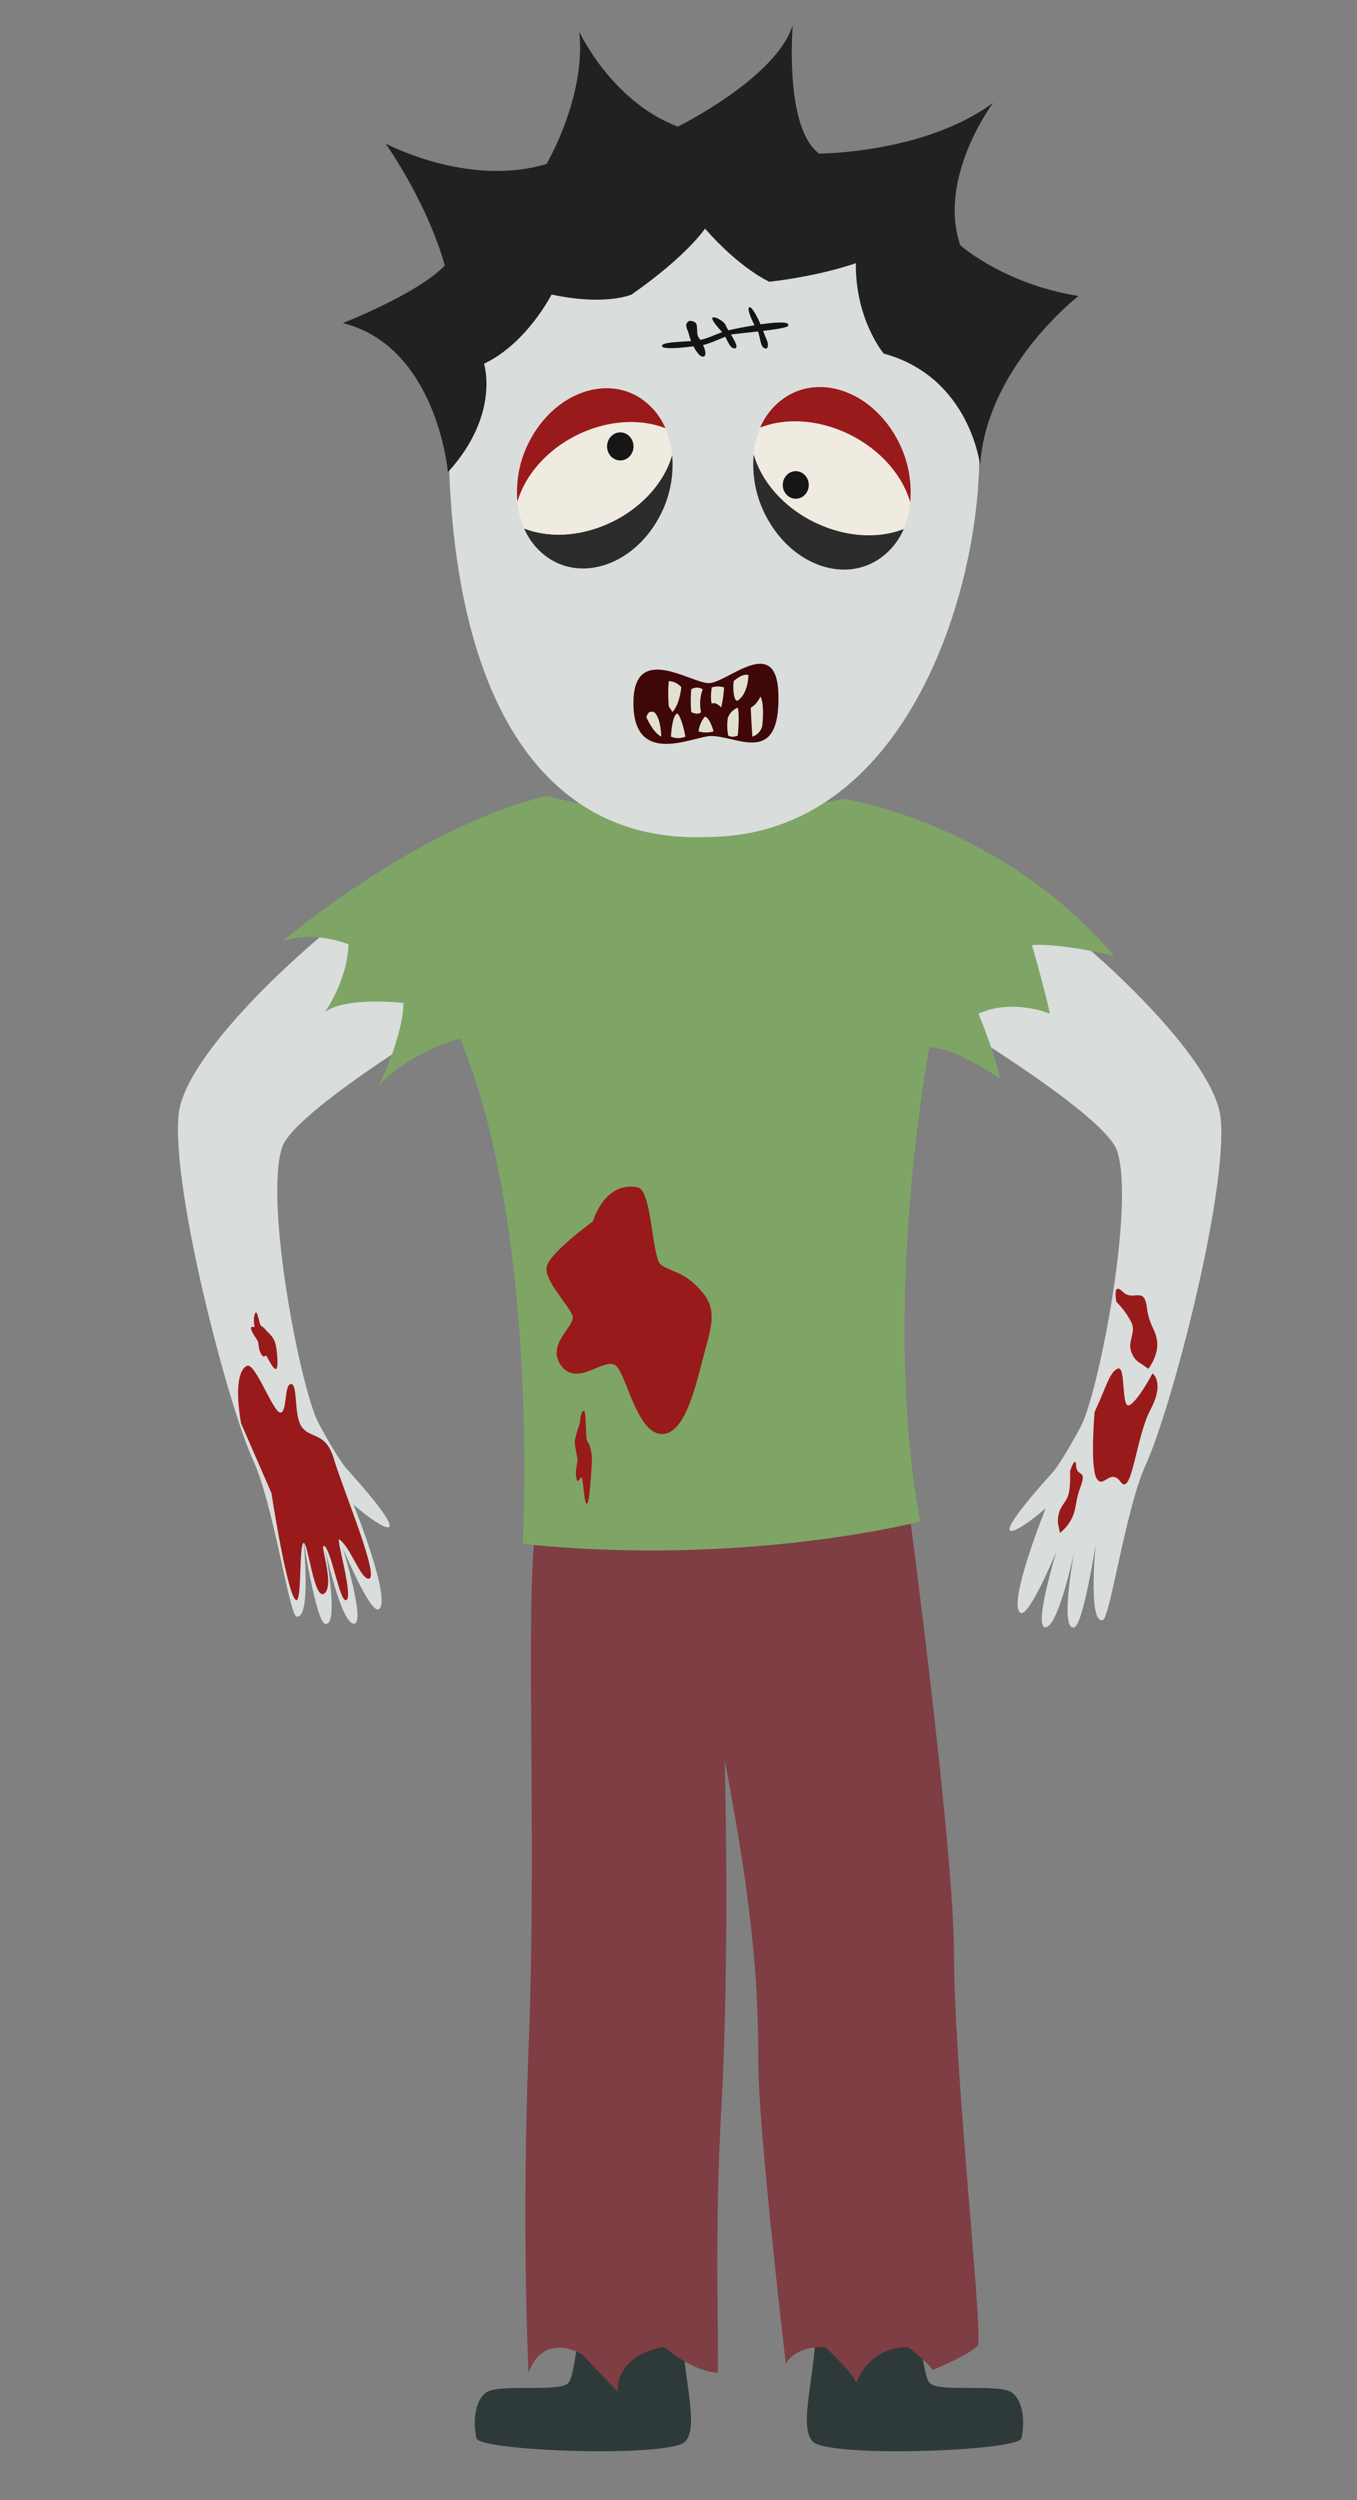 <svg xmlns="http://www.w3.org/2000/svg" width="380" height="700" viewBox="0 0 380 700">
  <rect x="0" y="0" width="380" height="700" fill="#808080" stroke="none"/>
  <defs>
    <style>
      .cls-1 {
        fill: #d9dddc;
      }

      .cls-2 {
        fill: #2e3a3a;
      }

      .cls-3 {
        fill: #7f3d44;
      }

      .cls-4 {
        fill: #7ea565;
      }

      .cls-5 {
        fill: #2d2c2c;
      }

      .cls-6 {
        fill: #efebe1;
      }

      .cls-7 {
        fill: #991a1a;
      }

      .cls-8 {
        fill: #161616;
      }

      .cls-9 {
        fill: #141414;
      }

      .cls-10 {
        fill: #3f0707;
      }

      .cls-11 {
        fill: #e2dfd3;
      }

      .cls-12 {
        fill: #212121;
      }
    </style>
  </defs>
  <g id="head">
    <path class="cls-1" d="M116,244.45c-10.28,1.81-64,46.48-66,67.69s14,81.85,21,97c5.51,11.94,10,42.9,12,43.45,4.23,1.16,2-21.22,2-21.22s3.51,22.56,6,23.24c4.23,1.16,0-21.22,0-21.22s4.35,20.79,8,21.22-3-21.22-3-21.22,7.6,18.4,10,17.18c4-2-7-29.3-7-29.3,8,7.07,19,13.13-2-10.11-2-2.25-6.61-10.32-8-13.13-5-10.1-15-61.64-10-76.79,3.7-11.22,57-42.44,57-42.44Z"/>
    <path class="cls-1" d="M275.83,245.46c10.28,1.82,64,46.48,66,67.69s-14,81.85-21,97c-5.52,11.94-10,42.9-12,43.45-4.23,1.16-2-21.22-2-21.22s-3.51,22.56-6,23.24c-4.23,1.17,0-21.22,0-21.22s-4.35,20.79-8,21.22,3-21.22,3-21.22-7.6,18.4-10,17.18c-4-2,7-29.3,7-29.3-8,7.07-19,13.13,2-10.1,2-2.26,6.61-10.33,8-13.14,5-10.1,15-61.64,10-76.79-3.7-11.22-57-42.44-57-42.44Z"/>
    <path class="cls-2" d="M227.76,648.13c2.57,10.91-5.14,31.22,0,35.61s57.41,2.57,58.27-1.07.86-10-2.57-12.72-20.53,0-23.12-2.73-4.11-29.2-4.11-29.2Z"/>
    <path class="cls-2" d="M191.7,648.13c-2.57,10.91,5.14,31.22,0,35.61s-57.41,2.57-58.27-1.07-.86-10,2.57-12.72,20.53,0,23.12-2.73,4.11-29.2,4.11-29.2Z"/>
    <path class="cls-3" d="M150.65,424.52c-4.07,16.19-.15,86.5-2.59,147.68-2.06,51.91-.06,92.13-.06,92.13,4.35-11.8,15-5.15,15-5.15,6.85,7.27,9.93,10.38,9.93,10.38,0-10.91,13.07-12.45,13.07-12.45,8.57,7.28,15,7.22,15,7.22.39-8.62-1.05-37,1-74.25,2.45-44.4.92-97.39.92-97.39,8.56,44.54,9.42,65.57,9.42,84.6s7.71,84.48,7.71,84.48c3.43-5.46,11.14-4.55,11.14-4.55,8.57,8.18,8.57,10,8.57,10,4.28-10.91,14.57-10,14.57-10,6,4.55,6.85,6.36,6.85,6.36C274,658.13,274,656.31,274,656.31v-2.73c0-12.12-6.85-77.26-6.85-106.35,0-30.05-12.85-126.34-12.85-126.34"/>
    <path class="cls-4" d="M153.22,222.83C117,231.31,79,263.64,79,263.64c8.67-3.36,18.59.76,18.59.76-.28,10-6.53,18.89-6.53,18.89,6.12-4.36,21.94-2.47,21.94-2.47-.28,10-7,23.24-7,23.24,8.84-9.73,22.86-13.29,22.86-13.29,22.49,54.36,17.5,141.5,17.5,141.5,62.39,6.5,111.32-6.27,111.32-6.27-11.18-60.37,2.55-132.81,2.55-132.81C267.94,293.43,280,302,280,302c-1-6.06-6-18.19-6-18.19,9.6-4.36,20,0,20,0-1-5.05-5-19.19-5-19.19,7.73-.67,23,3,23,3-32-37.39-75.67-43.95-75.67-43.95C188.35,233.74,153.22,222.83,153.22,222.83Z"/>
    <path class="cls-1" d="M274.22,127.77c0,38.1-20.64,106.53-76.22,106.57-46.42,2-72.42-39.49-72.42-113.8,0-25,31.14-65,71.84-65S274.22,77.69,274.22,127.77Z"/>
    <path class="cls-5" d="M169.78,146.85c-8.1,3.48-16.46,3.66-23,1.12a19.08,19.08,0,0,0,7.39,8.65c9.94,6.09,23.53.86,30.35-11.68a30.59,30.59,0,0,0,3.69-17.57C186,135.27,179.23,142.79,169.78,146.85Z"/>
    <path class="cls-6" d="M169.78,146.85c9.45-4.06,16.19-11.58,18.46-19.48-.69-6.82-3.9-12.83-9.33-16.16-9.94-6.09-23.53-.86-30.35,11.68-4.55,8.37-4.94,17.87-1.75,25.08C153.32,150.51,161.68,150.33,169.78,146.85Z"/>
    <path class="cls-7" d="M163.33,121c8.1-3.48,16.46-3.66,23-1.11a19.06,19.06,0,0,0-7.39-8.66c-9.94-6.08-23.53-.85-30.35,11.69a30.56,30.56,0,0,0-3.69,17.56C147.14,132.61,153.88,125.08,163.33,121Z"/>
    <path class="cls-6" d="M229.7,147c-9.58-4.11-16.42-11.75-18.72-19.75.7-6.91,4-13,9.46-16.39,10.08-6.17,23.85-.86,30.77,11.85,4.62,8.48,5,18.11,1.77,25.42C246.38,150.74,237.91,150.56,229.7,147Z"/>
    <ellipse class="cls-8" cx="173.7" cy="124.99" rx="3.7" ry="3.93"/>
    <ellipse class="cls-8" cx="222.84" cy="135.78" rx="3.64" ry="3.86"/>
    <g>
      <path class="cls-9" d="M220.67,91.25c1.49-2.54-14.86.7-17.34,1.4s-4.49,1.89-7.2,2.53-10.76.28-10.76,1.69,9.91,0,11.77-.35,6.19-2.46,7.43-2.81S220.05,92.3,220.67,91.25Z"/>
      <path class="cls-9" d="M205.84,97.53c-1.63.26-2.28-3-3.48-4.36s-3.59-4-2.72-4.29,3.41,1.35,3.61,2.26S207.48,97.27,205.84,97.53Z"/>
      <path class="cls-9" d="M193,89.85c-1.58,1.08-.54,1.88,0,4.06s2.68,6.45,4.07,5.9-.72-4.52-1.42-5.31-.19-3.36-.8-4.06A2.47,2.47,0,0,0,193,89.85Z"/>
      <path class="cls-9" d="M214.77,97.56c.73-1.33-.12-2.22-1-4.75s-3.27-7.45-4-6.74,1.56,5.26,2.2,6.16.94,3.93,1.49,4.72A1.29,1.29,0,0,0,214.77,97.56Z"/>
    </g>
    <g>
      <path class="cls-10" d="M177.38,196.62c.13-16.75,16.14-5.35,21.08-5.35,5.24,0,19.2-14.24,19.53,3.41.38,19.94-11.5,11.39-18.83,11.39C194.27,206.07,177.24,215.08,177.38,196.62Z"/>
      <path class="cls-11" d="M187.28,190.7a40.78,40.78,0,0,0,0,7.1l1.05,1.55c2.1-2.39,2.45-6.95,2.45-6.95A4.91,4.91,0,0,0,187.28,190.7Z"/>
      <path class="cls-11" d="M193.57,193a36.06,36.06,0,0,0,0,6.38c2.1,1,2.74,0,2.74,0a11.54,11.54,0,0,1,.47-6.38A2.93,2.93,0,0,0,193.57,193Z"/>
      <path class="cls-11" d="M199.32,192.47c-.51,3.35,0,4.55,0,4.55,1.24-.63,2.63,1.08,2.63,1.08a32.07,32.07,0,0,0,.81-5.63A5.65,5.65,0,0,0,199.32,192.47Z"/>
      <path class="cls-11" d="M205.45,190.7c-.35,2.84.24,6,1.14,5.44,3-2,3-7.15,3-7.15C207.89,188.42,205.45,190.7,205.45,190.7Z"/>
      <path class="cls-11" d="M203.92,205.94a14.54,14.54,0,0,1-.1-5,4.91,4.91,0,0,1,2.77-2.8c.6,2.28,0,7.84,0,7.84C204.75,206.64,203.92,205.94,203.92,205.94Z"/>
      <path class="cls-11" d="M187.89,206.25c.44-7,1.9-6.44,1.9-6.44,1.34,1.71,2.14,6.44,2.14,6.44A5.23,5.23,0,0,1,187.89,206.25Z"/>
      <path class="cls-11" d="M210.69,206.25c-.35-4.73-.45-8.15-.45-8.15,1.49-.57,2.73-3.08,2.73-3.08,1.21,2.51.48,8.22.48,8.22A4.09,4.09,0,0,1,210.69,206.25Z"/>
      <path class="cls-11" d="M181,200.79c.71-2.47,2.38-1.25,2.38-1.25,1.82,2.11,1.78,6.71,1.78,6.71C182.74,205,181,200.79,181,200.79Z"/>
      <path class="cls-11" d="M195.61,204.78a7.93,7.93,0,0,1,1.77-4.14c1.43.31,2.44,4.14,2.44,4.14A7.61,7.61,0,0,1,195.61,204.78Z"/>
    </g>
    <path class="cls-5" d="M229.77,147c8.22,3.53,16.69,3.71,23.29,1.13a19.21,19.21,0,0,1-7.49,8.77c-10.07,6.18-23.85.87-30.77-11.84a31,31,0,0,1-3.74-17.81C213.36,135.28,220.2,142.92,229.77,147Z"/>
    <path class="cls-7" d="M236.16,120.84c-8.22-3.53-16.69-3.71-23.28-1.13a19.24,19.24,0,0,1,7.48-8.77c10.08-6.17,23.86-.87,30.78,11.84a31,31,0,0,1,3.74,17.81C252.58,132.59,245.74,125,236.16,120.84Z"/>
    <path class="cls-12" d="M125.43,132.2c14.71-16.13,10.11-30.36,10.11-30.36,12-5.69,18.91-19.38,18.91-19.38,15.12,3.26,22.42,0,22.42,0C192.56,71.49,197.42,64,197.42,64c9.86,11.26,18,14.89,18,14.89,14.88-1.73,24.24-5.21,24.24-5.21-.17,15.81,7.8,25.31,7.8,25.31,24.22,6.62,27,31.28,27,31.28C276.25,102.79,302,82.88,302,82.88c-21-3.38-33.11-14.23-33.11-14.23-6.43-19,9.2-39.84,9.2-39.84C258.78,43,229.35,43,229.35,43,219.5,35.59,222,7,222,7c-4.63,14.89-32.19,28.45-32.19,28.45-18.55-7-27.59-26.55-27.59-26.55,1.91,18.4-9.19,37-9.19,37C131.08,52.55,108,40.2,108,40.2c12.87,19,16.55,34.14,16.55,34.14C117,82.27,96,90.46,96,90.46,122.42,97.08,125.43,132.2,125.43,132.2Z"/>
    <path class="cls-7" d="M166,342c3.07-9,8.87-10.5,12.71-9.5S182.58,352,185,354s5.78,1.8,10,6,5.52,7.22,3,16-5.33,25.17-12.39,25.5-10-16-13-19-10.75,6-15.35,0,3.84-11.1,3.07-14-8.24-10.06-7.19-14S166,342,166,342Z"/>
    <path class="cls-7" d="M162.34,398.67c.32-3.38.92-3.94,1.32-3.57s.4,7.32.65,8.07.6.68,1,2.25.57,2.71.31,6-.55,9.44-1.28,9.57-1-6-1.35-7.13-1.11,2.25-1.58,0,.39-4.17.31-5.26-.85-3.77-.74-5.26A24.9,24.9,0,0,1,162.34,398.67Z"/>
    <path class="cls-7" d="M71.32,371.59c-.55-2.4,0-4.24.44-4.09s.86,3.17,1.25,3.61.66.28,1.4,1.23,2.16,1.69,2.74,4,.79,6.62.22,6.92-1.39-1.14-2.68-3.47c-.48-.88-.54.86-1.48-.55s-.68-3-1-3.68-1.62-2.34-1.89-3.39S71.32,371.59,71.32,371.59Z"/>
    <path class="cls-7" d="M67.5,398.5c-1.71-9.94-.58-15.19,1.71-16.1s7.29,13.1,9.29,13.1,1-8,3-8,.67,8.74,3,12c2.5,3.5,6.73,1.27,9,9C96,417,107,443,103,442c-2.27-.57-5-9-8-11-1-.65,4,16,2,17-1.79.9-4-13-6-15s2.79,10.21,0,13c-3,3-4.73-14.42-6-14s-.47,16.22-2,16c-2.44-.35-7-30-7-30Z"/>
    <path class="cls-7" d="M306.52,395.34c3.31-7.07,4.18-11.21,6.5-12.16s.88,11.22,3.2,10.26,6.53-8.91,6.53-8.91,3.5,2.48-.59,10.16-5.17,24.63-8.37,20.19c-2.87-4-5,2.32-6.78-1.1S306.52,395.34,306.52,395.34Z"/>
    <path class="cls-7" d="M296.78,429.21c-.33-2.45-.84-2.59-.33-5.19s2.38-3.53,2.89-6.13a26.75,26.75,0,0,0,.29-5.93s1.52-4.78,1.73-1.53,3.07.83,1.28,5.68c-1.61,4.35-1.06,5.49-2.25,8.44A11.48,11.48,0,0,1,296.78,429.21Z"/>
    <path class="cls-7" d="M321.56,383.27c-2.54-2.06-3.54-1.77-4.73-4.67s1.26-5.3.07-8.19a21.63,21.63,0,0,0-4.26-5.88s-1.22-5.8,1.76-2.87,6-1.71,6.75,4.38c.71,5.44,2.59,6.09,2.9,9.86S321.56,383.27,321.56,383.27Z"/>
  </g>
</svg>
